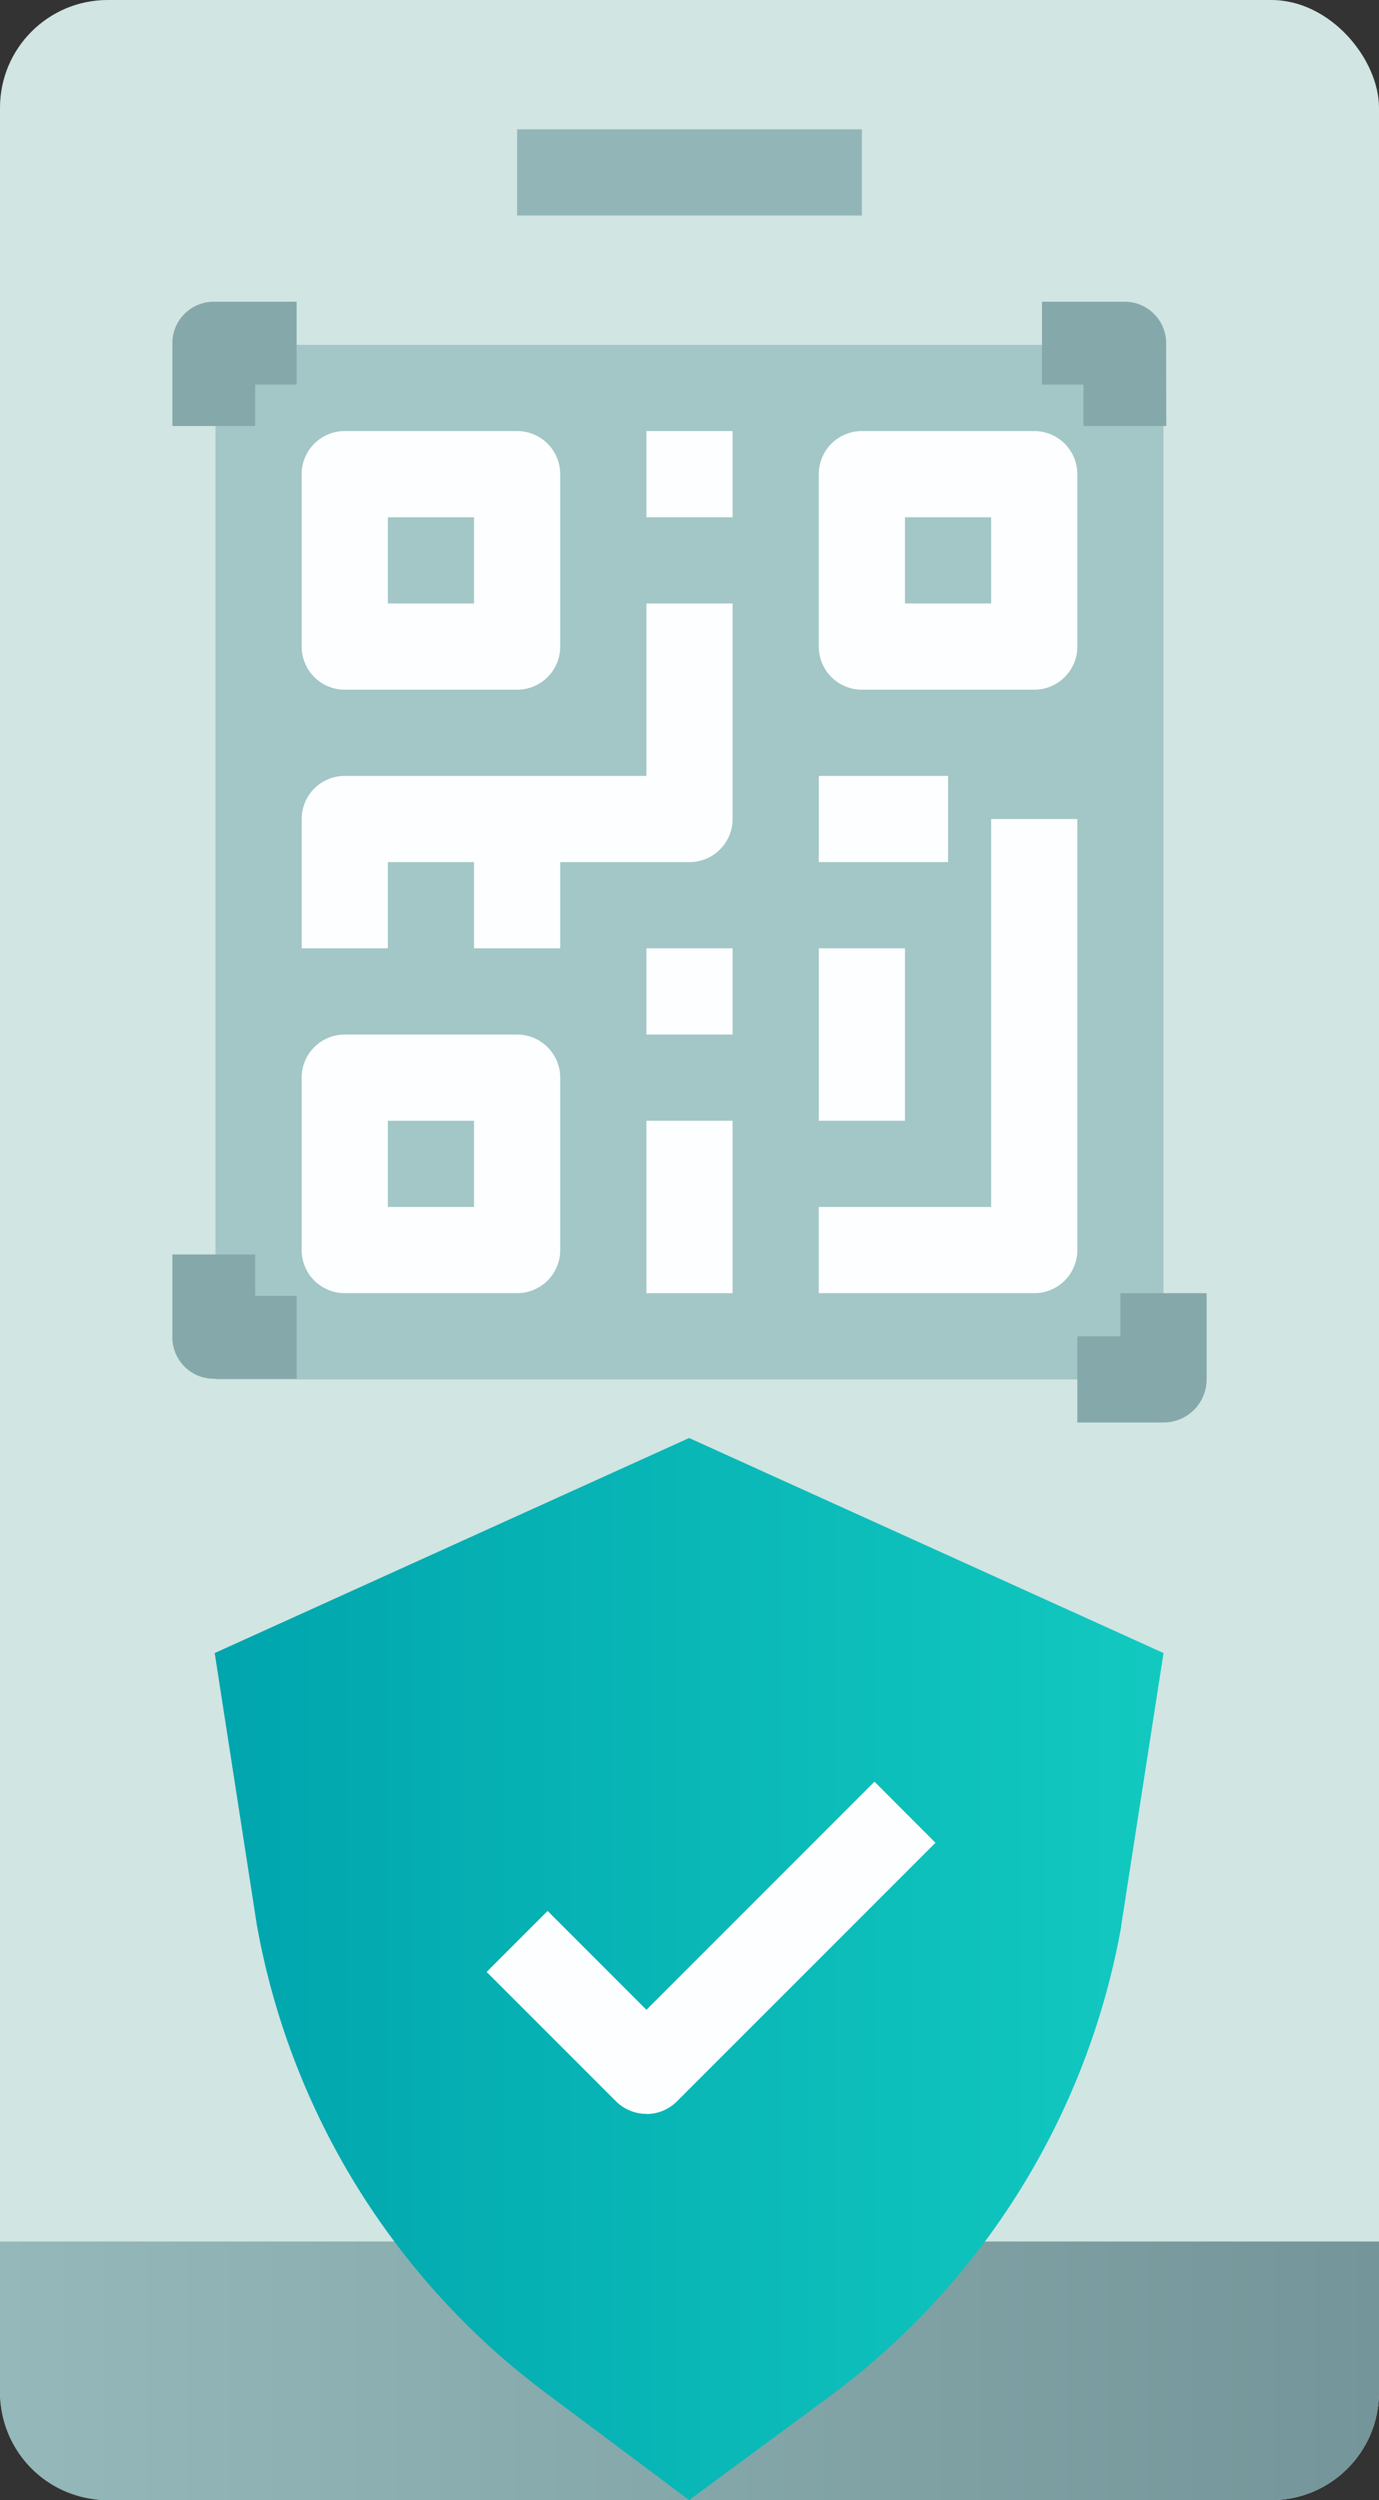 <svg id="Слой_1" data-name="Слой 1" xmlns="http://www.w3.org/2000/svg" xmlns:xlink="http://www.w3.org/1999/xlink" viewBox="0 0 256 464"><rect x="0" y="0" width="256" height="464" fill="#333333" stroke="none"/><defs><style>.cls-1{fill:#d1e5e3;}.cls-2{fill:#a3c6c6;}.cls-3{fill:url(#Безымянный_градиент_2);}.cls-4{fill:#92b6b7;}.cls-5{fill:url(#Безымянный_градиент_3);}.cls-6{fill:#fcfeff;}.cls-7{fill:#85a8aa;}</style><linearGradient id="Безымянный_градиент_2" x1="635.21" y1="837.12" x2="891.21" y2="837.12" gradientUnits="userSpaceOnUse"><stop offset="0" stop-color="#95b9ba"/><stop offset="1" stop-color="#749599"/></linearGradient><linearGradient id="Безымянный_градиент_3" x1="675.07" y1="762.56" x2="851.21" y2="762.56" gradientUnits="userSpaceOnUse"><stop offset="0" stop-color="#00a5ad"/><stop offset="1" stop-color="#12c9c0"/></linearGradient></defs><title>support-icon-1</title><rect class="cls-1" width="256" height="464" rx="20"/><path class="cls-2" d="M675.21,461.12h176v192h-176Z" transform="translate(-635.21 -397.12)"/><path class="cls-3" d="M635.21,813.12v28a20,20,0,0,0,20,20h216a20,20,0,0,0,20-20v-28Z" transform="translate(-635.21 -397.12)"/><path class="cls-4" d="M731.21,421.12h64v16h-64Z" transform="translate(-635.21 -397.12)"/><path class="cls-5" d="M736.73,841.36a139,139,0,0,1-53.84-87l-.06-.37-7.76-50.08L763.14,664l88.07,39.91-7.86,50.58v.19a138.92,138.92,0,0,1-54.54,87.5l-25.67,18.93Z" transform="translate(-635.21 -397.12)"/><path class="cls-6" d="M755.21,789.43a8,8,0,0,1-5.66-2.34l-24-24,11.32-11.32,18.34,18.35,42.34-42.34,11.32,11.34-48,48a8,8,0,0,1-5.66,2.34Z" transform="translate(-635.21 -397.12)"/><path class="cls-7" d="M682.58,476.18H667.21V460.8a7.68,7.68,0,0,1,7.69-7.68h15.37v15.37h-7.69Z" transform="translate(-635.21 -397.12)"/><path class="cls-7" d="M851.72,476.18H836.34v-7.69h-7.69V453.12H844a7.68,7.68,0,0,1,7.69,7.68Z" transform="translate(-635.21 -397.12)"/><path class="cls-7" d="M690.27,653H674.9a7.69,7.69,0,0,1-7.69-7.69V629.94h15.37v7.68h7.69Z" transform="translate(-635.21 -397.12)"/><path class="cls-7" d="M851.21,661.12h-16v-16h8v-8h16v16A8,8,0,0,1,851.21,661.12Z" transform="translate(-635.21 -397.12)"/><path class="cls-6" d="M731.21,525.12h-32a8,8,0,0,1-8-8v-32a8,8,0,0,1,8-8h32a8,8,0,0,1,8,8v32A8,8,0,0,1,731.21,525.12Zm-24-16h16v-16h-16Z" transform="translate(-635.21 -397.12)"/><path class="cls-6" d="M731.21,637.12h-32a8,8,0,0,1-8-8v-32a8,8,0,0,1,8-8h32a8,8,0,0,1,8,8v32A8,8,0,0,1,731.21,637.12Zm-24-16h16v-16h-16Z" transform="translate(-635.21 -397.12)"/><path class="cls-6" d="M827.21,525.12h-32a8,8,0,0,1-8-8v-32a8,8,0,0,1,8-8h32a8,8,0,0,1,8,8v32A8,8,0,0,1,827.21,525.12Zm-24-16h16v-16h-16Z" transform="translate(-635.21 -397.12)"/><path class="cls-6" d="M755.21,477.12h16v16h-16Z" transform="translate(-635.21 -397.12)"/><path class="cls-6" d="M787.21,541.12h24v16h-24Z" transform="translate(-635.21 -397.12)"/><path class="cls-6" d="M827.21,637.12h-40v-16h32v-72h16v80A8,8,0,0,1,827.21,637.12Z" transform="translate(-635.21 -397.12)"/><path class="cls-6" d="M787.21,573.12h16v32h-16Z" transform="translate(-635.21 -397.12)"/><path class="cls-6" d="M755.21,605.12h16v32h-16Z" transform="translate(-635.21 -397.12)"/><path class="cls-6" d="M755.21,573.12h16v16h-16Z" transform="translate(-635.21 -397.12)"/><path class="cls-6" d="M755.21,509.12v32h-56a8,8,0,0,0-8,8v24h16v-16h16v16h16v-16h24a8,8,0,0,0,8-8v-40Z" transform="translate(-635.21 -397.12)"/></svg>